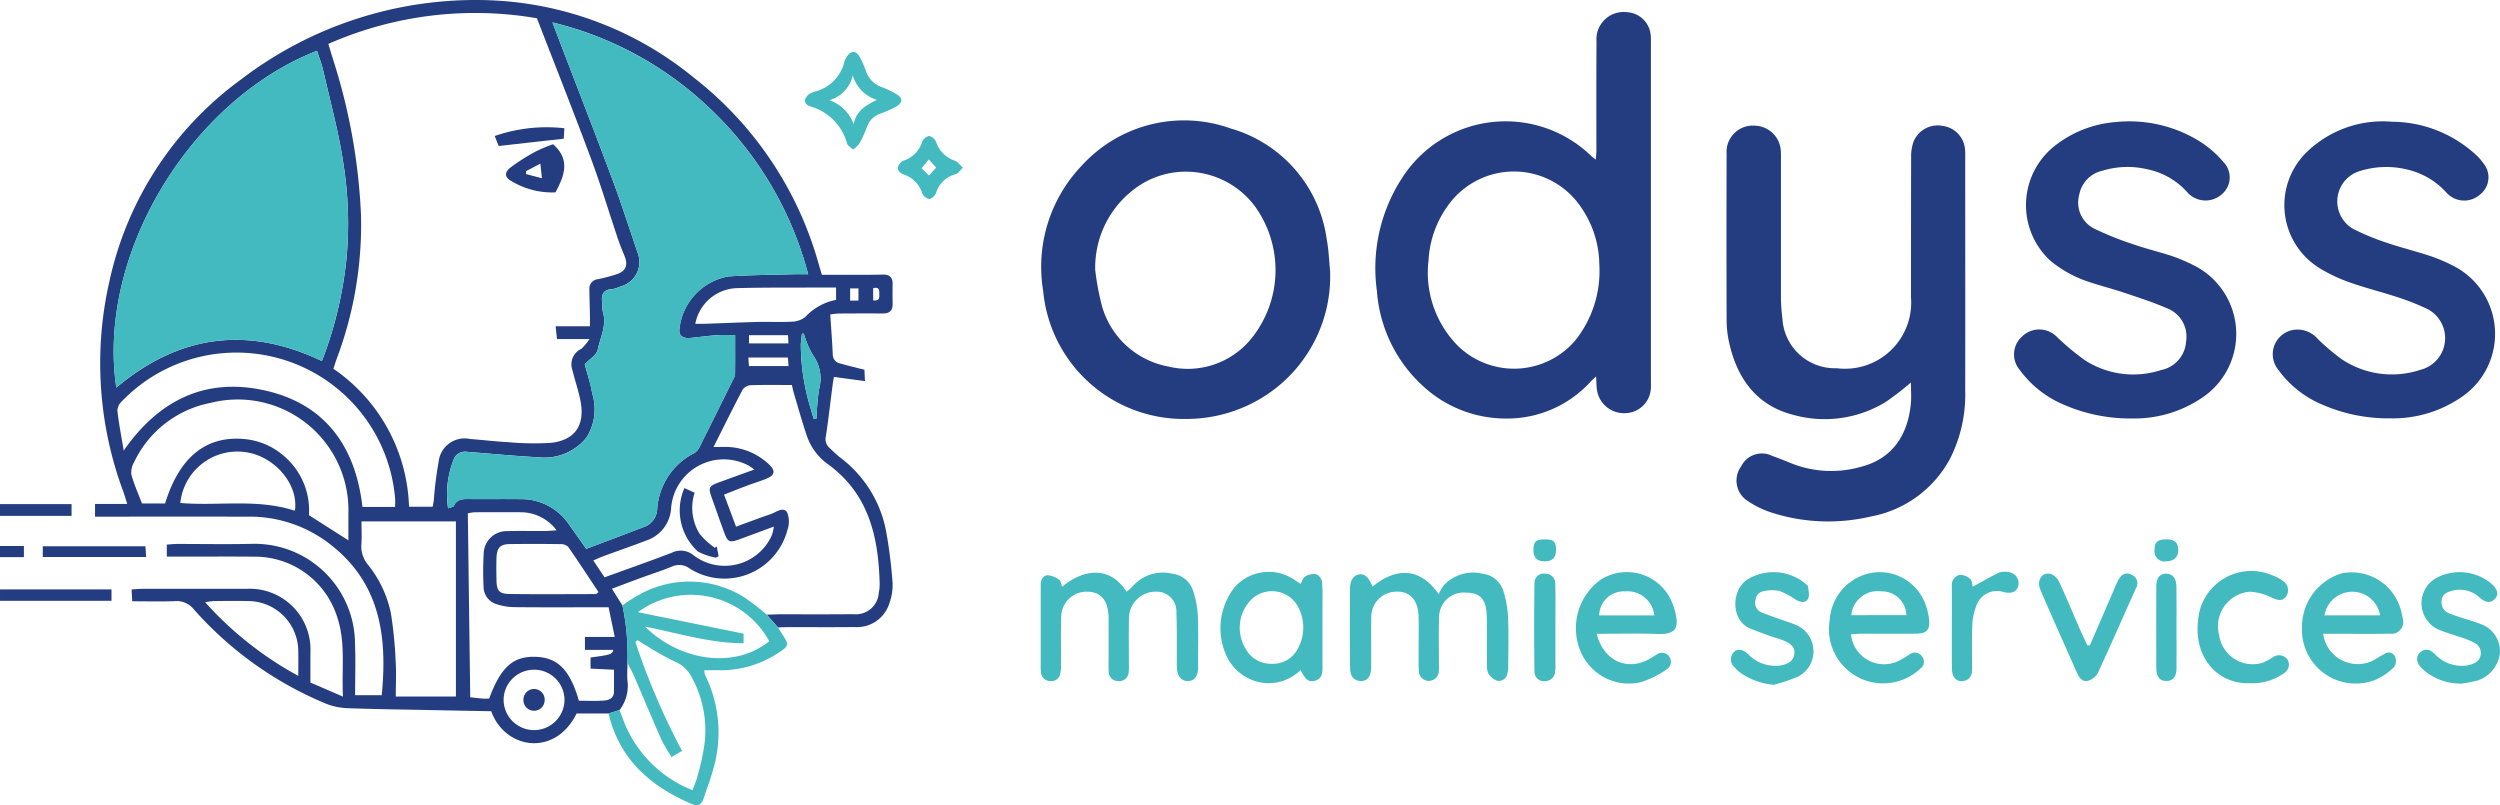 <svg id="logo-vector" xmlns="http://www.w3.org/2000/svg" width="186.291" height="60" viewBox="0 0 186.291 60">
  <path id="Tracé_28333" data-name="Tracé 28333" d="M80.536,53.164H78.157C76.542,56.446,72.8,55.823,71.794,53c-1.605-.03-3.242-.06-4.88-.094-1.953-.039-3.907-.059-5.859-.136a4.741,4.741,0,0,1-1.61-.348,26.824,26.824,0,0,1-9.8-7,1.64,1.64,0,0,0-1.436-.627c-1.029.044-2.059.012-3.168.012-.017-.3-.03-.565-.047-.883.3-.018.543-.045.784-.045q3.9-.005,7.789,0a4.525,4.525,0,0,1,4.753,4.728c0,.724,0,1.448,0,2.253l2.423,1.049c-.1-2.049.2-3.947-.39-5.8a6.424,6.424,0,0,0-6.276-4.626c-1.87-.02-3.741,0-5.611-.005h-.848v-.895c.263-.018.5-.049.746-.049,1.87,0,3.741.034,5.611-.008a7.482,7.482,0,0,1,7.667,7.444c.05,1.25.008,2.5.008,3.833h1.984c.417-4.3-.07-8.308-3.806-11.215A9.753,9.753,0,0,0,53.686,38.5q-5.235-.005-10.469,0H42.27v-.947h2.4c-.114-.359-.186-.612-.273-.859a27.457,27.457,0,0,1-1.052-15.744A25.186,25.186,0,0,1,53.085,5.97,28.79,28.79,0,0,1,71.613.018a25.488,25.488,0,0,1,15.316,5.8,26.678,26.678,0,0,1,9.256,13.827c.069.24.142.479.248.834h3.121c.474,0,.948-.007,1.424-.017s.734.2.725.7-.008,1.005,0,1.508-.263.69-.734.689q-1.628-.008-3.259.005a5.837,5.837,0,0,0-.655.072c.067,1.039.144,2.007.188,2.979a.67.67,0,0,0,.533.662c.585.176,1.179.31,1.826.474.01.2.02.444.04.848-.789-.107-1.515-.2-2.309-.313-.032.183-.075.39-.1.6-.166,1.272-.31,2.548-.5,3.817a.846.846,0,0,0,.226.833c.265.248.518.511.8.73a8.938,8.938,0,0,1,3.48,5.639,36.152,36.152,0,0,1,.461,3.729,3.886,3.886,0,0,1-.225,1.476,2.532,2.532,0,0,1-2.622,1.816c-1.647.02-3.294.005-4.941.007-.251,0-.5.015-.752.022-.276-.317-.553-.632-.831-.948.335-.012.668-.03,1-.032,1.814,0,3.629.01,5.443-.008a1.711,1.711,0,0,0,1.9-1.6,3.067,3.067,0,0,0,.065-.665c-.085-3.5-.813-6.718-3.879-8.928a4.286,4.286,0,0,1-1.558-2.134c-.348-1.027-.638-2.074-.95-3.113-.062-.206-.1-.419-.156-.637-1.062,0-2.066-.018-3.068.015a.82.82,0,0,0-.6.332c-.725,1.372-1.411,2.768-2.17,4.274.506,0,.834-.018,1.159,0A4.747,4.747,0,0,1,92.4,34.522c.628.551.565.9-.2,1.19-.469.179-.95.328-1.419.506-.536.2-1.067.417-1.64.642.317.844.6,1.593.893,2.386.911-.332,1.744-.648,2.585-.935.4-.137.911-.57,1.215-.147a1.856,1.856,0,0,1,.028,1.337,4.849,4.849,0,0,1-7.3,2.853,1.284,1.284,0,0,0-1.31-.132c-.746.31-1.521.553-2.28.831-.7.256-1.392.521-2.185.818.3.476.541.866.786,1.257a17.854,17.854,0,0,1,.37,4.284c0,.415-.032.831-.007,1.243a2.969,2.969,0,0,1-.58,2.255l-.816.26ZM75.2,1.363a27.122,27.122,0,0,0-15.546,1.91c.149.488.276.91.407,1.33a43.921,43.921,0,0,1,2.027,11.428A28.359,28.359,0,0,1,60.262,26.78c-.082.228-.152.461-.231.7a12.923,12.923,0,0,1,5.636,10.283h1.761c.035-.2.069-.359.089-.521a27.02,27.02,0,0,1,.354-2.815,1.948,1.948,0,0,1,2.369-1.709c.918.062,1.835.181,2.754.226A20.937,20.937,0,0,0,76.248,33c1.773-.2,2.525-1.292,2.21-3.051-.142-.792-.421-1.56-.608-2.346a1.274,1.274,0,0,1,.667-1.613,4.181,4.181,0,0,0,.6-.725H76.692c-.035-.338-.064-.6-.1-.953h2.555c0-.337.005-.595,0-.853-.013-.638-.037-1.277-.042-1.915a.7.7,0,0,1,.652-.739c.462-.1.925-.218,1.374-.365.7-.23.875-.68.593-1.369-.179-.437-.357-.878-.508-1.325-.658-1.957-1.25-3.939-1.969-5.872-1.3-3.5-2.682-6.976-4.044-10.5ZM95.41,20.439A26.16,26.16,0,0,0,88.077,8.071a25.716,25.716,0,0,0-11.723-6.4l.367.97c1.374,3.587,2.768,7.166,4.111,10.763.672,1.8,1.255,3.626,1.873,5.442a1.886,1.886,0,0,1-1.272,2.5,2.607,2.607,0,0,1-.633.2c-.627.034-.818.369-.747.942a4.392,4.392,0,0,0,.055.749c.31,1-.193,1.9-.382,2.828-.079.387-.595.684-.967,1.082.178.679.434,1.416.558,2.175a3.942,3.942,0,0,1-.432,3.292,4.045,4.045,0,0,1-3.632,1.458c-1.747-.09-3.491-.266-5.237-.4a.912.912,0,0,0-.988.484,7.048,7.048,0,0,0-.452,3.723c.2-.079.389-.094.427-.176.253-.551.725-.519,1.211-.516,1.257.01,2.513-.008,3.77.007A4.282,4.282,0,0,1,77.6,39.1c.416.586.829,1.176,1.27,1.8,1.448-.548,2.851-1.076,4.252-1.612a1.483,1.483,0,0,0,1.039-1.36,5.046,5.046,0,0,1,2.8-4.185,1.277,1.277,0,0,0,.422-.571q1.221-2.428,2.419-4.864a1.034,1.034,0,0,0,.157-.382c.013-.967.007-1.935.007-2.954-.513,0-.928-.025-1.339.005-.665.05-1.325.137-1.989.206-.558.057-.878-.173-.824-.643A4.448,4.448,0,0,1,89.462,20.6c1.61-.112,3.228-.116,4.842-.164.327-.01.653,0,1.1,0ZM59.175,26.906a29.168,29.168,0,0,0,1.873-8.075,28.7,28.7,0,0,0-.271-6.65c-.348-2.327-.978-4.612-1.5-6.913-.114-.5-.307-.985-.466-1.483-9.427,3.681-16.43,15.169-14.956,25.1,4.659-3.914,9.751-4.639,15.323-1.977Zm9.979,11.947h-7.03c0,.6.034,1.156-.008,1.706a2.137,2.137,0,0,0,.5,1.535,8.46,8.46,0,0,1,1.7,3.607,30.934,30.934,0,0,1,.355,3.569c.054.854.01,1.714.01,2.635h4.48V38.855Zm11.386,6.4h-.955c-2.009,0-4.018.013-6.025-.01a4.423,4.423,0,0,1-1.387-.226,1.355,1.355,0,0,1-.95-1.263,23.222,23.222,0,0,1,.008-2.51,1.711,1.711,0,0,1,1.761-1.665c.92-.03,1.841,0,2.761-.01.261,0,.523-.027.911-.05a3.338,3.338,0,0,0-2.6-1.347c-1.171-.01-2.344-.005-3.515,0a3.046,3.046,0,0,0-.5.085c.06,4.589.119,9.127.179,13.7.345.039.643.077.943.1.163.013.327,0,.469,0,.853-2.329,1.776-3.156,3.43-3.113,1.672.044,2.582.95,3.255,3.272.623,0,1.263.037,1.895-.015.357-.028.72-.186.72-.665v-1.63l-1.747-.082v-.829c1.506-.2,1.617-.236,1.7-.566H78.775v-.965h2.22c-.161-.787-.3-1.453-.456-2.215ZM64.63,37.779c0-.245.015-.436,0-.623A11.862,11.862,0,0,0,44.272,29.9a1.037,1.037,0,0,0-.338.7c.107.948.292,1.888.472,2.979,2.593-3.736,6.01-5.4,10.285-4.532,4.644.94,6.985,4.148,7.507,8.729h2.433Zm-17.137-.273c1.049-3.394,2.992-5,5.775-4.8a5.231,5.231,0,0,1,3.171,1.354,5.318,5.318,0,0,1,1.771,4.331l2.939,1.873v-2a8.247,8.247,0,0,0-10.27-8.241,7.977,7.977,0,0,0-5.69,4.4,1.531,1.531,0,0,0-.213.935c.2.742.523,1.451.791,2.16h1.726Zm32.745,5.515c1.737-.632,3.393-1.208,5.026-1.838a1.48,1.48,0,0,1,1.6.193,3.842,3.842,0,0,0,5.844-1.5,3.745,3.745,0,0,0,.144-.635c-.928.342-1.732.642-2.538.937-.777.285-.893.235-1.171-.526-.3-.811-.583-1.627-.876-2.439-.332-.921-.3-.982.633-1.32.8-.29,1.607-.583,2.493-.9a4.551,4.551,0,0,0-.372-.271,3.933,3.933,0,0,0-5.824,3.146,2.7,2.7,0,0,1-1.868,2.416c-1.039.4-2.094.764-3.14,1.148-.248.09-.488.2-.789.332.3.454.546.821.841,1.263ZM57.162,38.059c.3-2-1.57-4.128-3.771-4.378a4.271,4.271,0,0,0-4.766,3.8C51.441,37.725,54.314,37.137,57.162,38.059Zm22.626,6.063c-.746-1.123-1.483-2.257-2.255-3.366a.808.808,0,0,0-.583-.208q-1.877-.028-3.755-.005c-.734.01-.983.27-1.01,1.022-.02.556-.01,1.112,0,1.669.01.777.188,1.017.973,1.029,2.141.03,4.282.01,6.422.007.042,0,.084-.055.213-.147ZM97.5,21.427c-.6,0-1.1,0-1.6,0-1.923.01-3.848-.008-5.772.044A3.257,3.257,0,0,0,87,24.128c.251,0,.5.007.741,0,1.282-.045,2.562-.1,3.843-.136.865-.022,1.731.023,2.593-.02a1.748,1.748,0,0,0,.99-.325,4.24,4.24,0,0,1,2.322-1.3v-.92ZM57.415,50.364c0-.712.013-1.262,0-1.811a3.751,3.751,0,0,0-3.781-3.763c-.834-.02-1.67-.008-2.506,0a5.692,5.692,0,0,0-.653.087,25.923,25.923,0,0,0,6.943,5.489Zm17.56-.457a2.259,2.259,0,0,0-2.26,2.285,2.269,2.269,0,0,0,4.537-.017,2.261,2.261,0,0,0-2.277-2.27ZM95.091,24.868h-.146c-.028.256-.062.513-.085.771a16.419,16.419,0,0,0,.787,4.971c.045.211.122.415.184.622l.2-.039a20.359,20.359,0,0,1,.181-2.15,2.984,2.984,0,0,0-.451-2.588,6.617,6.617,0,0,1-.672-1.585ZM91,25.592H93.94c-.013-.233-.022-.41-.034-.612H91Zm-.047,1.049c.018.275.03.456.044.64h2.952c-.02-.251-.034-.431-.05-.64H90.956ZM98.539,22.4h.617v-.906h-.617Zm1.714-.915v.895c.528.079.451-.258.457-.518C100.719,21.576,100.655,21.357,100.253,21.481Z" transform="translate(-35.188 -0.001)" fill="#243d80"/>
  <path id="Union_422" data-name="Union 422" d="M14516.483,18583.328a7.08,7.08,0,0,1-1.875-.895,1.8,1.8,0,0,1-.48-2.594,1.717,1.717,0,0,1,2.295-.77c.5.182.993.377,1.483.578a8.044,8.044,0,0,0,5.177.229c2.2-.574,3.456-2.229,3.685-4.738.042-.494,0-1,0-1.535a20.1,20.1,0,0,1-1.9,1.465,8.711,8.711,0,0,1-6.865.947c-2.71-.691-4.156-2.668-4.763-5.309a7.829,7.829,0,0,1-.205-1.744q-.021-6.2,0-12.4a1.96,1.96,0,0,1,2.174-2.09,1.982,1.982,0,0,1,1.861,1.824c.022.252.014.5.014.756,0,3.377,0,6.758,0,10.135a13.34,13.34,0,0,0,.111,1.664,3.911,3.911,0,0,0,4.039,3.689,4.928,4.928,0,0,0,5.541-5.26c0-3.49,0-6.979.01-10.471a3.262,3.262,0,0,1,.177-1.143,1.942,1.942,0,0,1,2.174-1.182,1.922,1.922,0,0,1,1.665,1.74,4.83,4.83,0,0,1,.014.584c0,5.811.01,11.617,0,17.424a10.585,10.585,0,0,1-1.114,5.018,8.424,8.424,0,0,1-5.872,4.33,14.162,14.162,0,0,1-3.229.379A13.752,13.752,0,0,1,14516.483,18583.328Zm-54.378-16.566a10.916,10.916,0,0,1,2.9-9.342,10.306,10.306,0,0,1,11.081-2.742,10,10,0,0,1,7.155,8.283c.145.766.168,1.553.247,2.328l0-.006a10.6,10.6,0,0,1-4.65,9.184,10.813,10.813,0,0,1-6.088,1.854A10.522,10.522,0,0,1,14462.105,18566.762Zm7.169-7.836a7.33,7.33,0,0,0-3.288,6.3,19.774,19.774,0,0,0,.508,2.7,6.339,6.339,0,0,0,4.953,4.492,6.113,6.113,0,0,0,6.176-2.09,8.129,8.129,0,0,0,.2-9.939,6.432,6.432,0,0,0-5.078-2.494A6.3,6.3,0,0,0,14469.274,18558.926Zm21.711,15.434a10.631,10.631,0,0,1-4.007-7.561,12.334,12.334,0,0,1,1.81-8.334,9.166,9.166,0,0,1,14.155-1.744c.079.07.168.135.341.279.019-.279.047-.484.047-.686,0-2.709-.01-5.42.009-8.125a2.03,2.03,0,0,1,2.285-2.178,1.875,1.875,0,0,1,1.759,1.8c.019.2.01.393.01.588v25.045c0,.168.009.336,0,.5a1.949,1.949,0,0,1-1.9,1.945,2.033,2.033,0,0,1-2.122-1.744c-.042-.27-.037-.555-.061-.994-.229.221-.35.322-.457.439a8.4,8.4,0,0,1-6.242,2.7A9.079,9.079,0,0,1,14490.985,18574.359Zm1.319-13.986a7.615,7.615,0,0,0-1.479,4.113,7.764,7.764,0,0,0,2.164,6.365,5.994,5.994,0,0,0,8.783-.4,8.282,8.282,0,0,0,1.776-5.662,7.617,7.617,0,0,0-1.334-4.207,6.03,6.03,0,0,0-9.911-.209Zm45.46,14.705a7.783,7.783,0,0,1-2.868-2.389,1.786,1.786,0,0,1,.131-2.49,1.834,1.834,0,0,1,2.635.023,19.358,19.358,0,0,0,2.048,1.707,6.65,6.65,0,0,0,5.7.746,2.308,2.308,0,0,0,1.861-2.113,2.263,2.263,0,0,0-1.428-2.494c-1.044-.457-2.136-.8-3.218-1.166-.844-.285-1.712-.5-2.556-.783a8.764,8.764,0,0,1-2.92-1.6,5.629,5.629,0,0,1,.518-8.687,8.387,8.387,0,0,1,4.328-1.633,9.971,9.971,0,0,1,6.255,1.412,7.822,7.822,0,0,1,1.818,1.578,1.637,1.637,0,0,1-.145,2.4,1.815,1.815,0,0,1-2.556-.158,5.469,5.469,0,0,0-3-1.721,6.4,6.4,0,0,0-3.307.107,2.255,2.255,0,0,0-1.754,1.818,2.169,2.169,0,0,0,1.105,2.494,23.023,23.023,0,0,0,3.018,1.205c.947.33,1.927.555,2.878.877a13.1,13.1,0,0,1,1.754.773,5.712,5.712,0,0,1,.484,9.7,8.979,8.979,0,0,1-5.251,1.6l0,0A12.413,12.413,0,0,1,14537.765,18575.078Zm19.566.135a7.725,7.725,0,0,1-3.167-2.533,1.838,1.838,0,0,1,1.189-3.008,1.986,1.986,0,0,1,1.721.672,15.837,15.837,0,0,0,1.781,1.512,6.707,6.707,0,0,0,5.849.811,2.438,2.438,0,0,0,.49-4.57,18.387,18.387,0,0,0-2.258-.881c-1.138-.373-2.3-.658-3.433-1.059a11.854,11.854,0,0,1-2.267-1.064,5.516,5.516,0,0,1-.849-8.773,8.145,8.145,0,0,1,6.235-2.148,9.314,9.314,0,0,1,6.306,2.518,3.548,3.548,0,0,1,.49.568,1.627,1.627,0,0,1-.224,2.328,1.779,1.779,0,0,1-2.5-.111,5.649,5.649,0,0,0-2.979-1.75,6.544,6.544,0,0,0-3.4.094,2.366,2.366,0,0,0-.611,4.328,17.524,17.524,0,0,0,2.542,1.049c1.077.369,2.192.635,3.274,1a12.613,12.613,0,0,1,1.833.8,5.687,5.687,0,0,1,.522,9.641,9.024,9.024,0,0,1-5.341,1.639h-.11A12.319,12.319,0,0,1,14557.331,18575.213Z" transform="translate(-14384.374 -18545.102)" fill="#243d80"/>
  <path id="Tracé_28339" data-name="Tracé 28339" d="M282.46,261.185c.276.317.553.632.831.948.132.209.263.422.4.63.412.628.387.774-.265,1.2a7.793,7.793,0,0,1-4.488,1.364c-.36-.008-.72,0-1.133,0a1.155,1.155,0,0,0,.047.335,9.679,9.679,0,0,1,.534,7.31c-.171.645-.434,1.265-.63,1.9-.136.439-.427.615-.826.446-3.1-1.31-5.452-3.331-6.259-6.77l.816-.26c.087.235.178.469.263.7a9.07,9.07,0,0,0,5.169,5.274,9.008,9.008,0,0,0,.34-.893c.171-.645.355-1.292.461-1.95a8.2,8.2,0,0,0-.9-5.654,2.442,2.442,0,0,0-1.208-1.084,19.04,19.04,0,0,1-2.039-1.138c-.251-.144-.494-.3-.742-.456l-.166.124a52.5,52.5,0,0,0,3.481,8.129l-.781.451a13.351,13.351,0,0,1-.762-1.3c-.687-1.555-1.339-3.126-2.012-4.686-.151-.35-.343-.682-.518-1.024a17.855,17.855,0,0,0-.37-4.284,11.5,11.5,0,0,1,1.248-.8,7.686,7.686,0,0,1,7.789.169,20.761,20.761,0,0,1,1.719,1.314Zm.183,1.975A6.66,6.66,0,0,0,272.858,261l7.873,1.6v.717c-2.515-.01-4.854-.754-7.341-1.241,2.6,2.572,6.673,3.183,9.255,1.086Z" transform="translate(-225.322 -215.382)" fill="#43bac0"/>
  <path id="Tracé_28340" data-name="Tracé 28340" d="M602.06,255.839c1.684-1.389,3.5-1.516,4.934.56a3.624,3.624,0,0,1,.354-.63,2.982,2.982,0,0,1,2.9-.9,1.856,1.856,0,0,1,1.578,1.329,7.909,7.909,0,0,1,.338,1.965c.052,1.2.018,2.4.012,3.6a2.007,2.007,0,0,1-.072.575.637.637,0,0,1-.756.509,1.239,1.239,0,0,1-.653-.538,1.491,1.491,0,0,1-.1-.732c-.012-1.173.007-2.345-.018-3.517-.028-1.265-.464-1.757-1.5-1.774a1.837,1.837,0,0,0-2.052,1.831c-.042,1.143-.012,2.289-.013,3.433a5.707,5.707,0,0,1-.007.586.746.746,0,0,1-1.491.01c-.034-.669-.013-1.339-.015-2.009,0-.7.015-1.4-.005-2.094-.034-1.19-.63-1.855-1.61-1.833a1.877,1.877,0,0,0-1.913,1.913c-.022,1.089,0,2.178-.007,3.265,0,.168.007.335,0,.5-.03.668-.285.987-.774.98s-.8-.337-.8-.982c-.022-1.953-.015-3.909-.005-5.862,0-.66.255-1.03.689-1.1.4-.06.7.208.989.908Z" transform="translate(-499.788 -212.122)" fill="#43bac0"/>
  <path id="Tracé_28341" data-name="Tracé 28341" d="M464.454,255.772c1.858-1.516,3.714-1.369,4.8.384a6.107,6.107,0,0,0,.478-.442,3,3,0,0,1,2.9-.916,1.862,1.862,0,0,1,1.592,1.315,7.181,7.181,0,0,1,.342,1.88c.052,1.226.015,2.458.015,3.686a2.027,2.027,0,0,1-.007.335c-.07.41-.218.759-.712.787-.437.025-.746-.245-.836-.764a4.018,4.018,0,0,1-.028-.667c-.008-1.228.017-2.459-.03-3.686a1.462,1.462,0,0,0-1.523-1.54,1.99,1.99,0,0,0-2.014,2.024c-.02,1.117-.005,2.235-.005,3.351a4.553,4.553,0,0,1-.012.586.706.706,0,0,1-.779.7.685.685,0,0,1-.709-.68c-.03-.332-.01-.67-.012-1.005v-2.681c0-.2.005-.392-.01-.586-.087-1.126-.6-1.69-1.558-1.707a1.884,1.884,0,0,0-1.958,1.779c-.044,1.2-.012,2.4-.02,3.6a2.831,2.831,0,0,1-.059.746.661.661,0,0,1-.747.531.689.689,0,0,1-.684-.617,3.59,3.59,0,0,1-.022-.585v-5.53c0-.139.005-.28,0-.419-.005-.38.159-.719.529-.734a1.7,1.7,0,0,1,.853.347c.112.07.129.293.213.508Z" transform="translate(-385.306 -212.054)" fill="#43bac0"/>
  <path id="Tracé_28342" data-name="Tracé 28342" d="M548.815,261.655a3.4,3.4,0,0,1-2.585.98,3.542,3.542,0,0,1-2.831-1.824,4.948,4.948,0,0,1,.508-5.331,3.391,3.391,0,0,1,4.482-.523c.139.089.278.183.432.283.114-.2.174-.462.333-.548a1.268,1.268,0,0,1,.834-.181.808.808,0,0,1,.432.6c.055.779.027,1.563.029,2.346q0,1.928,0,3.855c0,.484.03.985-.58,1.146-.441.117-.692-.079-1.054-.806Zm-2.133-.466a2.052,2.052,0,0,0,1.907-1.087,3.26,3.26,0,0,0,.131-2.979,2.214,2.214,0,0,0-3.677-.613,3.007,3.007,0,0,0-.276,3.637,2.118,2.118,0,0,0,1.918,1.042Z" transform="translate(-451.902 -211.728)" fill="#43bac0"/>
  <path id="Tracé_28343" data-name="Tracé 28343" d="M815.114,259.1a2.48,2.48,0,0,0,3.565,1.982,7.435,7.435,0,0,0,.787-.472.655.655,0,0,1,.958.163.62.62,0,0,1-.142.891,4.04,4.04,0,0,1-6.752-3.612,3.819,3.819,0,0,1,2.984-3.5A3.627,3.627,0,0,1,820.6,256.7a4.714,4.714,0,0,1,.335,1.285c.084.8-.178,1.066-.99,1.074-1.367.012-2.736,0-4.1.005-.245,0-.488.023-.729.037Zm4.128-1.421a1.823,1.823,0,0,0-1.86-1.774,1.979,1.979,0,0,0-2.242,1.774Z" transform="translate(-677.188 -211.839)" fill="#43bac0"/>
  <path id="Tracé_28344" data-name="Tracé 28344" d="M702.5,258.921c.528,2.079,2.367,2.84,4.053,1.8.142-.087.281-.181.427-.261a.664.664,0,0,1,.769,1.084,6.992,6.992,0,0,1-1.992.992,3.912,3.912,0,0,1-4.487-2.374,4.46,4.46,0,0,1,1.463-5.231,3.641,3.641,0,0,1,5.47,1.886c.047.131.092.263.127.4.338,1.29.075,1.769-1.344,1.716-1.473-.055-2.949-.012-4.488-.012Zm4.291-1.374a2.006,2.006,0,0,0-2.19-1.786,1.824,1.824,0,0,0-1.917,1.786Z" transform="translate(-583.519 -211.692)" fill="#43bac0"/>
  <path id="Tracé_28345" data-name="Tracé 28345" d="M1025.447,259.078a2.594,2.594,0,0,0,3.939,1.868c.211-.132.426-.265.647-.38a.522.522,0,0,1,.779.233.824.824,0,0,1-.07.739,4.459,4.459,0,0,1-1.426.977,4,4,0,0,1-5.447-3.811,4.171,4.171,0,0,1,2.974-4.135,3.8,3.8,0,0,1,4.406,2.788,5.494,5.494,0,0,1,.124.571.879.879,0,0,1-.953,1.143c-1.339.02-2.676.007-4.014.007h-.96Zm4.24-1.379a2.1,2.1,0,0,0-4.143,0Z" transform="translate(-852.332 -211.849)" fill="#43bac0"/>
  <path id="Tracé_28346" data-name="Tracé 28346" d="M1078.376,262.806a4.19,4.19,0,0,1-2.969-1.144c-.416-.442-.451-.854-.119-1.171.313-.3.673-.295,1.1.119a2.739,2.739,0,0,0,2.178.868,1.964,1.964,0,0,0,.645-.144.842.842,0,0,0,.119-1.57,6.9,6.9,0,0,0-1.241-.479c-.5-.179-1.012-.317-1.491-.534a2.152,2.152,0,0,1-.126-3.8,3.7,3.7,0,0,1,4.192.462c.431.442.487.771.189,1.087s-.653.3-1.107-.084a2.178,2.178,0,0,0-2.166-.5c-.362.111-.667.286-.692.732a.873.873,0,0,0,.571.926c.359.151.732.265,1.1.387a13.01,13.01,0,0,1,1.268.416,2.151,2.151,0,0,1,1.406,2.163,2.434,2.434,0,0,1-1.721,2.052,10.489,10.489,0,0,1-1.143.219Z" transform="translate(-894.951 -211.868)" fill="#43bac0"/>
  <path id="Tracé_28347" data-name="Tracé 28347" d="M773.068,262.884a5.028,5.028,0,0,1-2.537-.916,2.918,2.918,0,0,1-.421-.405.763.763,0,0,1-.09-1.059c.265-.332.672-.3,1.091.08a2.838,2.838,0,0,0,2.093.886,2.2,2.2,0,0,0,.333-.02c.479-.1.928-.25,1.03-.823.08-.454-.141-.767-.776-1.037-.332-.141-.689-.219-1.029-.343-.5-.179-.99-.364-1.479-.56-1.406-.565-1.451-2.781-.243-3.627a3.731,3.731,0,0,1,4.348.275c.08.077.209.159.216.246.027.308.121.687-.018.913-.194.318-.573.241-.9.049a5.77,5.77,0,0,0-1.225-.655,2.794,2.794,0,0,0-1.136.013.718.718,0,0,0-.643.67.763.763,0,0,0,.426.906c.409.173.829.315,1.247.467.469.171.952.312,1.409.509a2.127,2.127,0,0,1,.085,3.822,13.928,13.928,0,0,1-1.788.606Z" transform="translate(-640.867 -211.855)" fill="#43bac0"/>
  <path id="Tracé_28348" data-name="Tracé 28348" d="M981.325,262.541c-2.56.082-4.2-2.074-3.875-4.686a3.975,3.975,0,0,1,5.534-3.354,2.788,2.788,0,0,1,.8.429.811.811,0,0,1,.2,1.181c-.322.377-.659.211-1.049.052a4.027,4.027,0,0,0-1.649-.439,2.581,2.581,0,0,0-2.26,3.264,2.523,2.523,0,0,0,3.185,2.042,3.907,3.907,0,0,0,.809-.419.776.776,0,0,1,1.1.179.744.744,0,0,1-.292,1.02,4.033,4.033,0,0,1-2.5.73Z" transform="translate(-813.657 -211.63)" fill="#43bac0"/>
  <path id="Tracé_28349" data-name="Tracé 28349" d="M910.712,260.434l1.613-3.724c.166-.384.313-.777.508-1.144.258-.486.625-.611,1.027-.379a.683.683,0,0,1,.285.993c-.948,2.106-1.871,4.224-2.841,6.318a1.229,1.229,0,0,1-.726.568c-.405.111-.655-.211-.812-.566-.913-2.061-1.838-4.116-2.729-6.187-.315-.732.114-1.381.776-1.2a1.147,1.147,0,0,1,.615.593c.539,1.161,1.029,2.344,1.541,3.517.178.405.37.8.556,1.206l.186.005Z" transform="translate(-754.985 -212.339)" fill="#43bac0"/>
  <path id="Tracé_28350" data-name="Tracé 28350" d="M361.638,30.417c-.2-.194-.4-.3-.454-.449A3.958,3.958,0,0,0,358.47,27.2c-.578-.169-.543-.668-.018-.977a1.52,1.52,0,0,1,.31-.126,3.031,3.031,0,0,0,2.225-2.243,1.269,1.269,0,0,1,.183-.374c.31-.464.689-.456.958.042a7.156,7.156,0,0,1,.472,1.069,1.876,1.876,0,0,0,1.2,1.174,7.938,7.938,0,0,1,.98.466c.591.325.59.689-.013,1.017a8.553,8.553,0,0,1-1.069.472,1.6,1.6,0,0,0-1.035,1,8.357,8.357,0,0,1-.551,1.216,2.54,2.54,0,0,1-.476.479Zm.035-1.893c.189-1.014.931-1.417,1.726-1.816a2.712,2.712,0,0,1-1.788-1.814,2.523,2.523,0,0,1-1.747,1.84,2.933,2.933,0,0,1,1.809,1.791Z" transform="translate(-298.061 -19.265)" fill="#43bac0"/>
  <path id="Tracé_28351" data-name="Tracé 28351" d="M869.7,255.422c.64-.347,1.277-.712,1.935-1.034a1.214,1.214,0,0,1,.655-.062.852.852,0,0,1,.826.958c-.111.514-.452.684-1.1.541a1.623,1.623,0,0,0-2.064,1.076,4.343,4.343,0,0,0-.281,1.377c-.04,1.087-.018,2.178-.012,3.267,0,.436-.129.777-.586.89-.526.131-.911-.225-.92-.88-.015-1.257-.005-2.513-.005-3.77,0-.809.005-1.62,0-2.429a.742.742,0,0,1,.583-.809,1.1,1.1,0,0,1,.787.3c.149.132.144.441.183.575Z" transform="translate(-722.702 -211.704)" fill="#43bac0"/>
  <path id="Tracé_28352" data-name="Tracé 28352" d="M683.94,259.15v2.764a2.5,2.5,0,0,1-.027.583.735.735,0,0,1-.739.663.7.7,0,0,1-.793-.69q-.048-3.307,0-6.616a.686.686,0,0,1,.783-.7.734.734,0,0,1,.766.813c.032,1.061.01,2.121.01,3.183h0Z" transform="translate(-568.037 -212.407)" fill="#43bac0"/>
  <path id="Tracé_28353" data-name="Tracé 28353" d="M960.526,259.221c0,1,.01,2.007,0,3.012-.008.62-.248.911-.717.931-.506.022-.784-.288-.788-.943q-.012-3.053,0-6.107c0-.618.256-.937.7-.947.492-.012.794.322.8.958.017,1.032.005,2.064.005,3.1Z" transform="translate(-798.342 -212.419)" fill="#43bac0"/>
  <path id="Tracé_28354" data-name="Tracé 28354" d="M404.158,62.847c-.216.206-.345.431-.523.481a2.1,2.1,0,0,0-1.488,1.427c-.067.191-.345.436-.513.426a.754.754,0,0,1-.514-.451,2.149,2.149,0,0,0-1.424-1.391c-.173-.06-.407-.313-.39-.451a.754.754,0,0,1,.392-.55,2.134,2.134,0,0,0,1.419-1.4.768.768,0,0,1,.509-.452.734.734,0,0,1,.523.427,2.213,2.213,0,0,0,1.406,1.414c.206.072.357.3.6.514Zm-2.54-.613c-.2.245-.348.429-.538.662l.55.539c.2-.218.359-.394.538-.588l-.549-.612Z" transform="translate(-332.406 -50.355)" fill="#43bac0"/>
  <path id="Tracé_28355" data-name="Tracé 28355" d="M.01,262.991v-.851H8.317v.851Z" transform="translate(-0.009 -218.222)" fill="#243d80"/>
  <path id="Tracé_28356" data-name="Tracé 28356" d="M19.03,243.779v-.8h7.648c.017.263.034.5.054.8Z" transform="translate(-15.842 -202.272)" fill="#243d80"/>
  <path id="Tracé_28357" data-name="Tracé 28357" d="M5.333,224.22v.876H0v-.876Z" transform="translate(0 -186.655)" fill="#243d80"/>
  <path id="Tracé_28358" data-name="Tracé 28358" d="M960.026,240.667c.007.551-.295.846-.89.865a.746.746,0,0,1-.876-.766c-.025-.62.2-.856.822-.868C959.735,239.886,960.018,240.117,960.026,240.667Z" transform="translate(-797.714 -199.706)" fill="#43bac0"/>
  <path id="Tracé_28359" data-name="Tracé 28359" d="M682.882,239.9c.654,0,.818.154.828.762s-.265.876-.855.873-.848-.292-.829-.9C682.044,240.049,682.22,239.9,682.882,239.9Z" transform="translate(-567.76 -199.708)" fill="#43bac0"/>
  <path id="Tracé_28360" data-name="Tracé 28360" d="M0,242.86H1.781v.828H0Z" transform="translate(0 -202.173)" fill="#243d80"/>
  <path id="Tracé_28361" data-name="Tracé 28361" d="M225.809,28.746c-.449,0-.776-.008-1.1,0-1.615.047-3.232.052-4.842.164a4.448,4.448,0,0,0-3.644,3.937c-.054.471.266.7.824.643.663-.069,1.325-.156,1.989-.206.41-.03.826-.005,1.339-.005,0,1.019.007,1.987-.007,2.954a1,1,0,0,1-.158.382Q219,39.05,217.789,41.479a1.277,1.277,0,0,1-.422.571,5.046,5.046,0,0,0-2.8,4.185,1.485,1.485,0,0,1-1.039,1.36c-1.4.536-2.8,1.064-4.252,1.612-.441-.625-.853-1.213-1.27-1.8a4.278,4.278,0,0,0-3.619-1.9c-1.257-.015-2.513,0-3.77-.007-.484,0-.957-.035-1.211.516-.039.082-.223.1-.427.176a7.048,7.048,0,0,1,.452-3.723.911.911,0,0,1,.988-.484c1.746.129,3.488.3,5.237.4a4.045,4.045,0,0,0,3.632-1.458,3.942,3.942,0,0,0,.432-3.292,22.235,22.235,0,0,0-.558-2.175c.372-.4.888-.7.967-1.082.189-.925.692-1.826.382-2.828a4.388,4.388,0,0,1-.055-.749c-.07-.573.121-.908.747-.942a2.537,2.537,0,0,0,.633-.2,1.886,1.886,0,0,0,1.272-2.5c-.618-1.816-1.2-3.646-1.873-5.442-1.344-3.6-2.739-7.176-4.111-10.763-.109-.283-.214-.566-.367-.97a25.74,25.74,0,0,1,11.723,6.4,26.16,26.16,0,0,1,7.333,12.368Z" transform="translate(-165.588 -8.308)" fill="#43bac0"/>
  <path id="Tracé_28362" data-name="Tracé 28362" d="M66.057,45.719c-5.572-2.664-10.665-1.937-15.323,1.977-1.474-9.927,5.529-21.415,14.956-25.1.159.5.352.982.466,1.483.526,2.3,1.156,4.586,1.5,6.913a28.7,28.7,0,0,1,.271,6.65,29.3,29.3,0,0,1-1.873,8.075Z" transform="translate(-42.07 -18.814)" fill="#43bac0"/>
  <path id="Tracé_28363" data-name="Tracé 28363" d="M356.276,148.422a6.551,6.551,0,0,0,.672,1.585,2.994,2.994,0,0,1,.451,2.588,20.781,20.781,0,0,0-.181,2.15l-.2.039c-.062-.208-.139-.41-.184-.622a16.525,16.525,0,0,1-.787-4.971c.023-.258.057-.514.085-.771h.146Z" transform="translate(-296.373 -123.554)" fill="#43bac0"/>
  <path id="Tracé_28364" data-name="Tracé 28364" d="M228.557,64.152c1.3,1.146.849,2.337.176,3.587a5.886,5.886,0,0,1-3.3-.853c-.482-.271-.524-.628-.06-.993a14.327,14.327,0,0,1,1.888-1.2,11.853,11.853,0,0,1,1.3-.544Zm-2.015,2.005.005.218,1.178.31c-.045-.424-.075-.705-.117-1.089-.41.216-.737.389-1.066.56Z" transform="translate(-187.342 -53.403)" fill="#243d80"/>
  <path id="Tracé_28365" data-name="Tracé 28365" d="M225.237,56.631c-.018.34-.032.585-.042.782-1.607.179-3.168.354-4.847.543-.06-.149-.168-.415-.3-.744a11.828,11.828,0,0,1,5.187-.58Z" transform="translate(-183.184 -47.077)" fill="#243d80"/>
  <path id="Tracé_28366" data-name="Tracé 28366" d="M302.67,217.09c.24.109.483.221.761.347a3.678,3.678,0,0,0,.384,3.078,5.75,5.75,0,0,0,1.129,1.029l.129-.114c.049.241.1.483.147.734-.09.044-.174.122-.23.106a4.673,4.673,0,0,1-1.31-.449A4.146,4.146,0,0,1,302.67,217.09Z" transform="translate(-251.671 -180.72)" fill="#243d80"/>
  <path id="Tracé_28367" data-name="Tracé 28367" d="M234.389,307.243a.792.792,0,1,1-1.58-.082.791.791,0,1,1,1.58.082Z" transform="translate(-193.803 -255.069)" fill="#243d80"/>
</svg>
